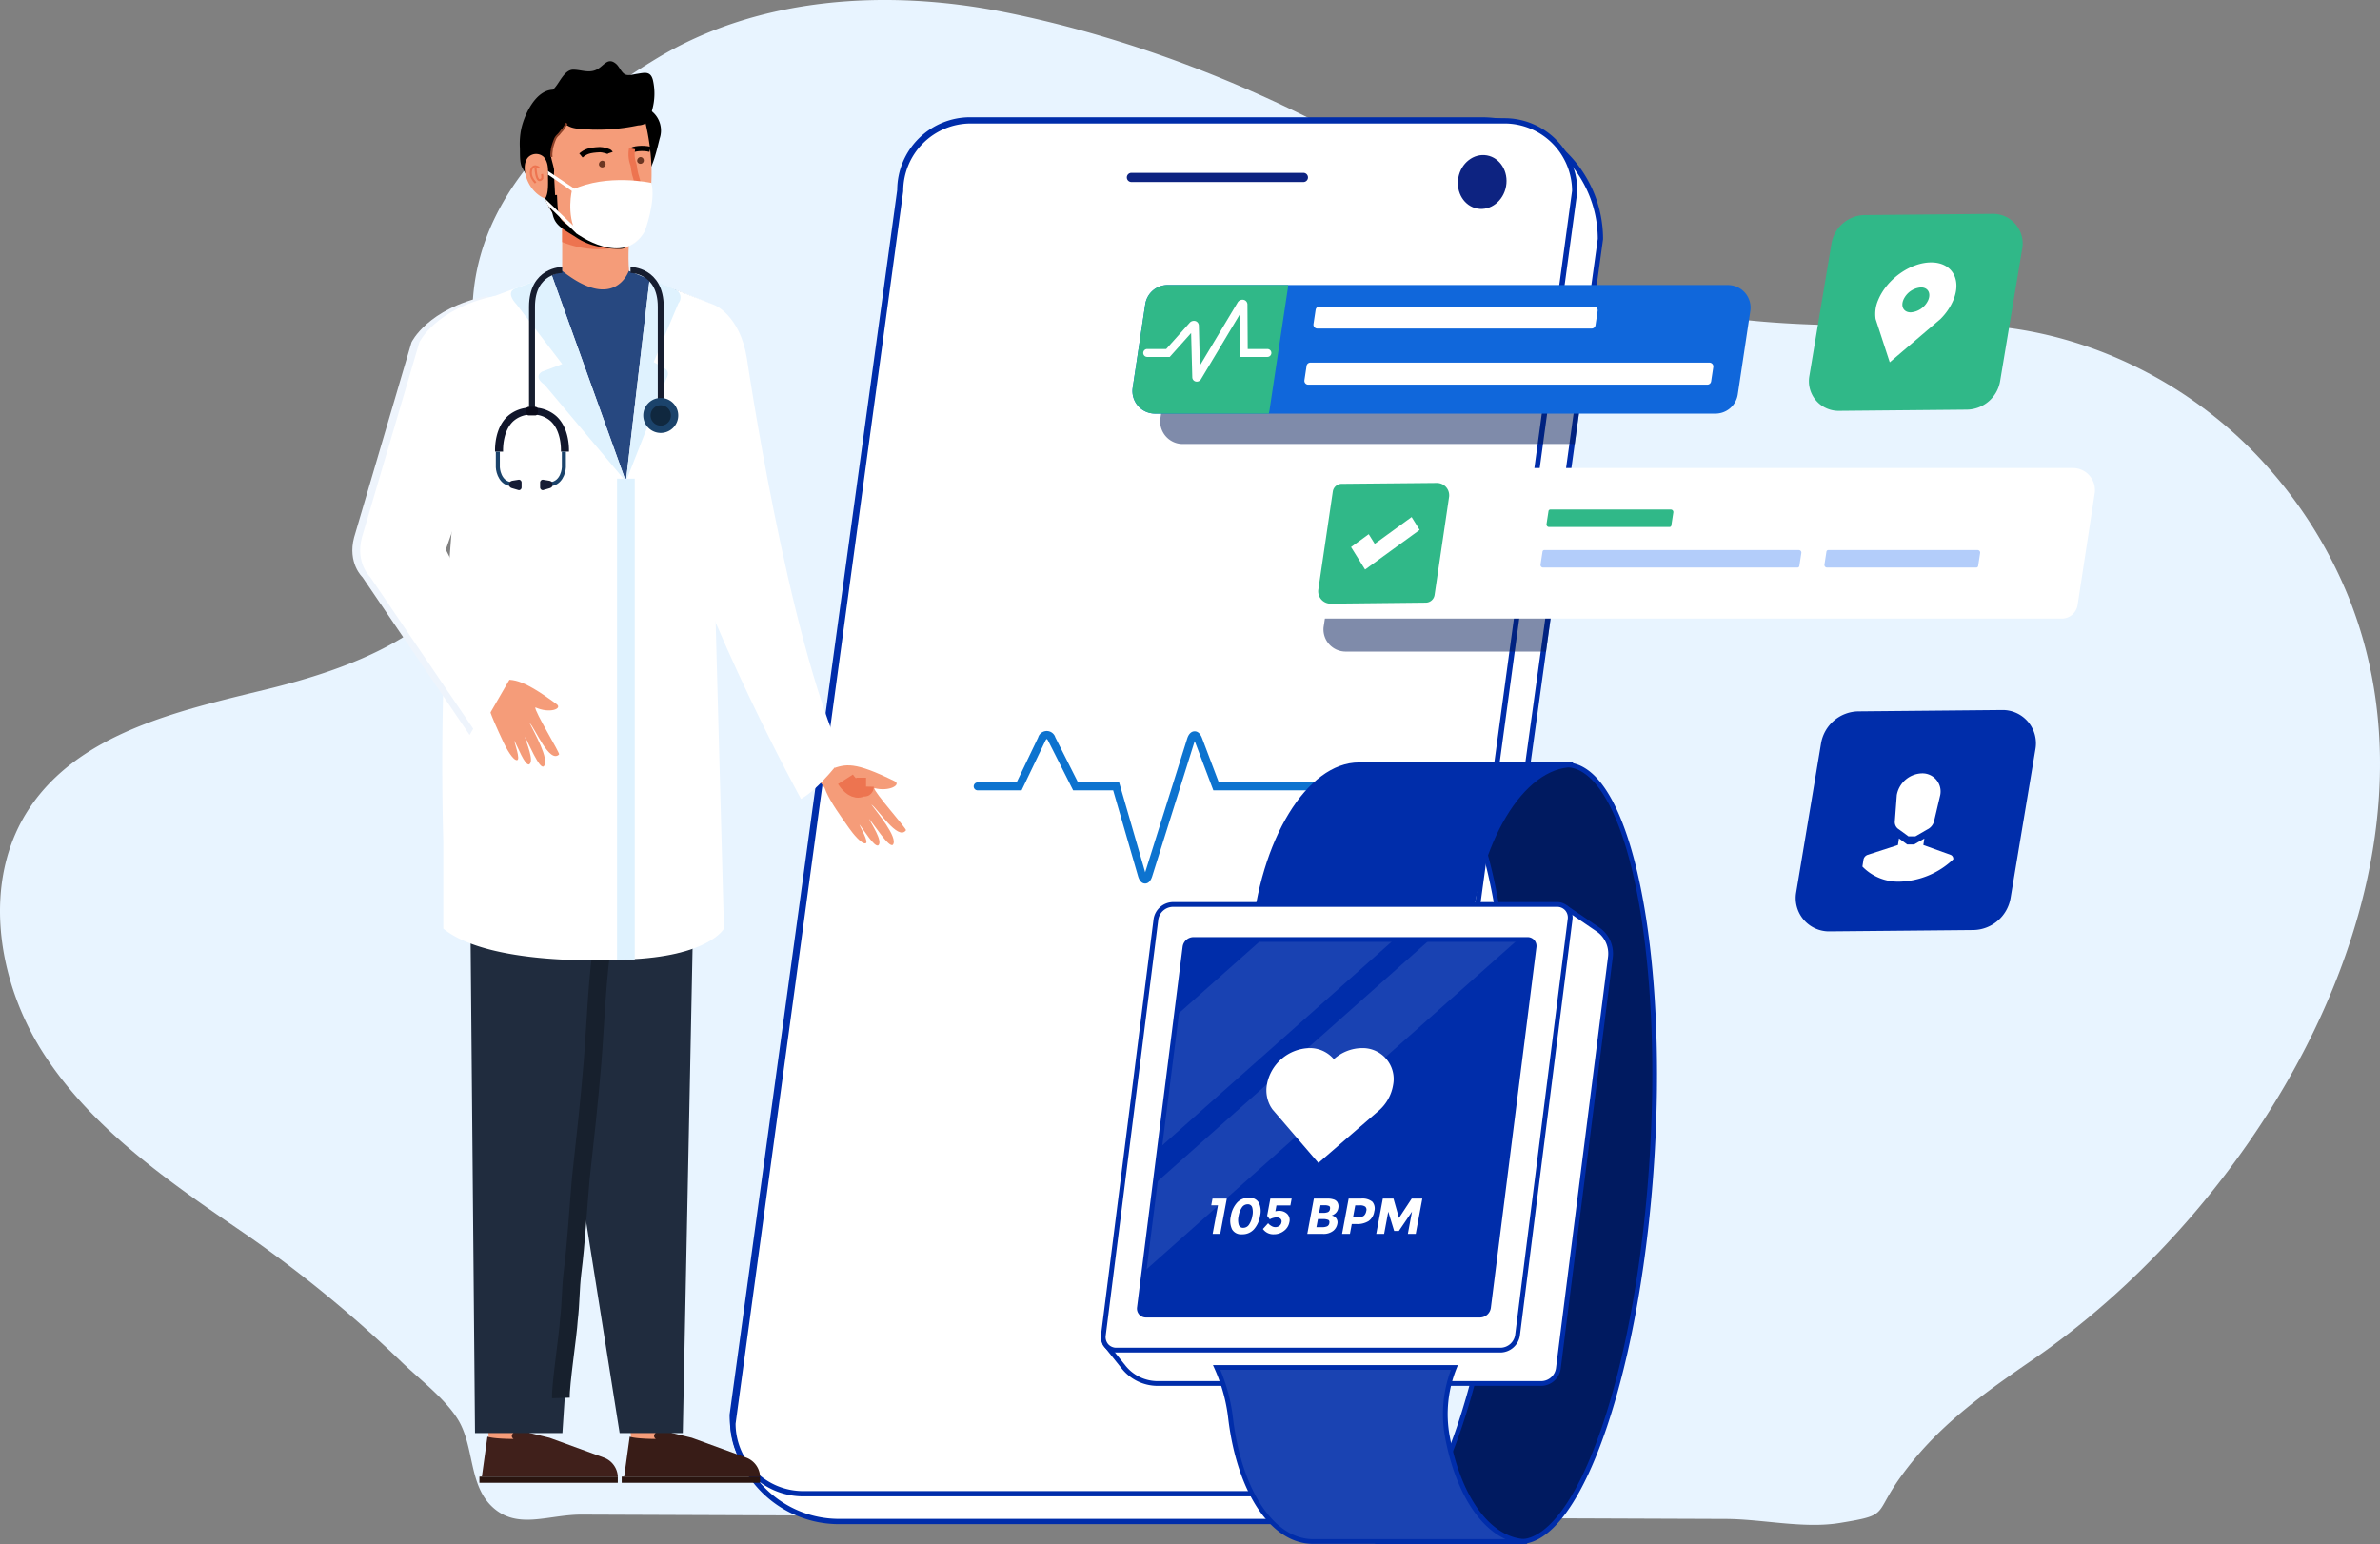 <svg xmlns="http://www.w3.org/2000/svg" width="606.815" height="393.713" viewBox="0 0 606.815 393.713">
  <rect x="0" y="0" width="606.815" height="393.713" fill="#808080" stroke="none"/>
  <g id="wearabledevice" transform="translate(-180.534 -313.325)">
    <g id="Group_5966" data-name="Group 5966" transform="translate(180.534 313.325)">
      <path id="Path_6083" data-name="Path 6083" d="M779.516,466.031a114.14,114.14,0,0,0-19.732-32.387c-20.109-23.439-50.584-38.071-81.462-37.534-44.189.767-83.893,1.251-121.428-26.657-33.955-25.244-78.826-44.841-120.494-53.08-29.845-5.9-62.364-3.887-88.406,11.842-27.085,16.359-51.207,40.268-46.39,73.7,2.478,17.206,7.922,35.238,1.646,51.449-8.268,21.358-33.081,30.476-55.338,35.876s-47.125,11.079-59.846,30.123c-12.337,18.466-8.387,44.157,3.695,62.791s30.812,31.762,49.129,44.319a318.99,318.99,0,0,1,42,34.109c4.577,4.419,11.054,9.29,14.383,14.675,4.255,6.883,2.666,16.642,8.821,22.344,6.4,5.909,14.213,1.9,22.76,1.93l86.3.328,205.371.78h.024c9.313.035,19.821,2.526,29.015,1.031,12.871-2.093,8.568-2,15.525-11.7,9.243-12.888,20.866-21.1,33.842-30.02C757.894,619.428,806.994,535.4,779.516,466.031Z" transform="translate(-180.534 -313.325)" fill="#e8f4ff"/>
    </g>
    <g id="Group_5984" data-name="Group 5984" transform="translate(366.553 343.222)">
      <g id="Group_5978" data-name="Group 5978" transform="translate(0.673 0.674)">
        <path id="Path_6094" data-name="Path 6094" d="M618.443,716.115H484.92a27.192,27.192,0,0,1-27.192-27.191l42.741-312.307a17.9,17.9,0,0,1,17.9-17.9H648.719a30.366,30.366,0,0,1,30.366,30.366L636.344,698.214C635.026,708.278,628.329,716.115,618.443,716.115Z" transform="translate(-457.728 -358.716)" fill="#fff"/>
      </g>
      <g id="Group_5979" data-name="Group 5979">
        <path id="Path_6095" data-name="Path 6095" d="M618.117,716.462H484.594A27.9,27.9,0,0,1,456.729,688.6l.006-.092L499.47,376.244a18.6,18.6,0,0,1,18.574-18.528H648.393a31.074,31.074,0,0,1,31.039,31.039l-.006.092L636.684,697.98C635.238,709.032,627.775,716.462,618.117,716.462ZM458.076,688.642a26.548,26.548,0,0,0,26.518,26.472H618.117c8.951,0,15.877-6.958,17.232-17.315l42.736-309.091a29.725,29.725,0,0,0-29.692-29.646H518.044a17.246,17.246,0,0,0-17.227,17.227l-.007.092Z" transform="translate(-456.729 -357.716)" fill="#002daa"/>
      </g>
      <g id="Group_5980" data-name="Group 5980" transform="translate(0.855 0.913)">
        <path id="Path_6096" data-name="Path 6096" d="M611.982,709.143H475.9a17.9,17.9,0,0,1-17.9-17.9L500.74,376.971a17.9,17.9,0,0,1,17.9-17.9H654.723a17.9,17.9,0,0,1,17.9,17.9L629.883,691.242C627.916,700.675,621.868,709.143,611.982,709.143Z" transform="translate(-457.999 -359.071)" fill="#fff"/>
      </g>
      <g id="Group_5981" data-name="Group 5981" transform="translate(0.182 0.239)">
        <path id="Path_6097" data-name="Path 6097" d="M611.656,709.49H475.573A18.6,18.6,0,0,1,457,690.916l.006-.091L499.74,376.6a18.6,18.6,0,0,1,18.574-18.528H654.4a18.6,18.6,0,0,1,18.575,18.574l-.007.091L630.223,691.007C628.358,699.966,622.506,709.49,611.656,709.49Zm-153.31-18.529a17.247,17.247,0,0,0,17.227,17.182H611.656c10.043,0,15.491-8.97,17.241-17.364L671.624,376.6A17.247,17.247,0,0,0,654.4,359.418H518.314a17.246,17.246,0,0,0-17.227,17.227l-.007.091Z" transform="translate(-456.999 -358.071)" fill="#002daa"/>
      </g>
      <g id="Group_5982" data-name="Group 5982" transform="translate(101.28 14.178)">
        <path id="Path_6098" data-name="Path 6098" d="M652.129,381.1H608.275a1.166,1.166,0,0,1-1.012-1.744h0a1.166,1.166,0,0,1,1.012-.588h43.854a1.166,1.166,0,0,1,1.012,1.745h0A1.166,1.166,0,0,1,652.129,381.1Z" transform="translate(-607.107 -378.767)" fill="#0d2381"/>
      </g>
      <g id="Group_5983" data-name="Group 5983" transform="translate(185.682 9.641)">
        <path id="Path_6099" data-name="Path 6099" d="M744.716,379.99c-.671,3.745-3.939,6.293-7.3,5.691s-5.542-4.126-4.871-7.871,3.939-6.293,7.3-5.691S745.387,376.245,744.716,379.99Z" transform="translate(-732.424 -372.031)" fill="#0d2381"/>
      </g>
    </g>
    <g id="Group_6000" data-name="Group 6000" transform="translate(517.942 441.083)" opacity="0.5">
      <path id="Path_6115" data-name="Path 6115" d="M743.589,503.017H690.137a4.1,4.1,0,0,0-4.184,3.5L681.56,535.2a5.655,5.655,0,0,0,5.511,6.206H738.28Z" transform="translate(-681.506 -503.017)" fill="#001755"/>
    </g>
    <g id="Group_6009" data-name="Group 6009" transform="translate(510.197 432.665)">
      <g id="Group_6001" data-name="Group 6001">
        <path id="Path_6116" data-name="Path 6116" d="M868.947,490.517H678.637a4.1,4.1,0,0,0-4.184,3.5L670.06,522.7a5.655,5.655,0,0,0,5.511,6.206H865.88a4.1,4.1,0,0,0,4.184-3.5l4.393-28.684A5.654,5.654,0,0,0,868.947,490.517Z" transform="translate(-670.006 -490.517)" fill="#fff"/>
      </g>
      <g id="Group_6002" data-name="Group 6002" transform="translate(64.635 10.588)">
        <path id="Path_6117" data-name="Path 6117" d="M797.684,506.237H766.975a.476.476,0,0,0-.486.406l-.509,3.326a.656.656,0,0,0,.639.719h30.709a.475.475,0,0,0,.485-.406l.51-3.326A.656.656,0,0,0,797.684,506.237Z" transform="translate(-765.974 -506.237)" fill="#30b888"/>
      </g>
      <g id="Group_6005" data-name="Group 6005" transform="translate(63.108 20.924)">
        <g id="Group_6003" data-name="Group 6003">
          <path id="Path_6118" data-name="Path 6118" d="M829.58,521.585H764.707a.475.475,0,0,0-.485.406l-.509,3.326a.656.656,0,0,0,.638.719h64.873a.475.475,0,0,0,.485-.406l.51-3.326A.656.656,0,0,0,829.58,521.585Z" transform="translate(-763.707 -521.585)" fill="#b3cdfa"/>
        </g>
        <g id="Group_6004" data-name="Group 6004" transform="translate(72.389)">
          <path id="Path_6119" data-name="Path 6119" d="M910.253,521.585H872.189a.476.476,0,0,0-.486.406l-.509,3.326a.656.656,0,0,0,.639.719H909.9a.475.475,0,0,0,.485-.406l.51-3.326A.656.656,0,0,0,910.253,521.585Z" transform="translate(-871.188 -521.585)" fill="#b3cdfa"/>
        </g>
      </g>
      <g id="Group_6006" data-name="Group 6006" transform="translate(6.419 3.804)">
        <path id="Path_6120" data-name="Path 6120" d="M685.593,496.393l24.243-.228a3.158,3.158,0,0,1,3.1,3.452l-3.71,25.1a2.286,2.286,0,0,1-2.309,1.969l-24.277.259h0a3.158,3.158,0,0,1-3.079-3.452l3.715-25.136A2.286,2.286,0,0,1,685.593,496.393Z" transform="translate(-679.537 -496.165)" fill="#30b888"/>
      </g>
      <g id="Group_6008" data-name="Group 6008" transform="translate(14.806 12.503)">
        <g id="Group_6007" data-name="Group 6007">
          <path id="Path_6121" data-name="Path 6121" d="M695.567,522.468l-3.578-5.738,4.512-3.278,1.534,2.46,9.4-6.831,2.044,3.278Z" transform="translate(-691.989 -509.081)" fill="#fff"/>
        </g>
      </g>
    </g>
    <g id="Group_6027" data-name="Group 6027" transform="translate(428.796 499.73)">
      <path id="Path_6137" data-name="Path 6137" d="M592.844,628.976h-.016c-.568-.007-1.34-.341-1.79-1.9L584.7,605.215H574.5l-6.348-12.587c-.191-.377-.364-.5-.411-.518a1.978,1.978,0,0,0-.356.529l-6.029,12.576h-11.2a1.01,1.01,0,0,1,0-2.021h9.931l5.479-11.429a2.287,2.287,0,0,1,4.392-.048l5.788,11.477h10.476l6.639,22.912,10.7-34.055c.5-1.6,1.379-1.863,1.857-1.876.6-.025,1.4.277,1.961,1.768l4.257,11.251h24.782a1.01,1.01,0,0,1,0,2.021H610.241l-4.751-12.557h0l-10.828,34.459C594.18,628.649,593.411,628.976,592.844,628.976Z" transform="translate(-549.145 -590.093)" fill="#0d73cf"/>
    </g>
    <g id="Group_6028" data-name="Group 6028" transform="translate(476.344 393.747)" opacity="0.5">
      <path id="Path_6138" data-name="Path 6138" d="M729.968,432.733H628.7a5.754,5.754,0,0,0-5.687,4.86l-.419,2.782-2.782,18.494a5.72,5.72,0,0,0,.624,3.642,5.8,5.8,0,0,0,2.065,2.174,5.72,5.72,0,0,0,3,.84h99.933Z" transform="translate(-619.743 -432.733)" fill="#001755"/>
    </g>
    <g id="Group_6034" data-name="Group 6034" transform="translate(469.272 386.001)">
      <g id="Group_6029" data-name="Group 6029" transform="translate(0)">
        <path id="Path_6139" data-name="Path 6139" d="M609.315,447.37l3.2-21.277a5.758,5.758,0,0,1,5.687-4.86H761.081a5.758,5.758,0,0,1,5.687,6.656l-3.2,21.277a5.757,5.757,0,0,1-5.687,4.859H615A5.757,5.757,0,0,1,609.315,447.37Z" transform="translate(-609.243 -421.233)" fill="#1067db"/>
      </g>
      <g id="Group_6030" data-name="Group 6030" transform="translate(46.144 5.478)">
        <path id="Path_6140" data-name="Path 6140" d="M677.768,433.842l.548-3.643a.986.986,0,0,1,.974-.832H749.24a.986.986,0,0,1,.974,1.14l-.548,3.643a.985.985,0,0,1-.974.832H678.741A.985.985,0,0,1,677.768,433.842Z" transform="translate(-677.756 -429.367)" fill="#fff"/>
      </g>
      <g id="Group_6031" data-name="Group 6031" transform="translate(43.831 19.789)">
        <path id="Path_6141" data-name="Path 6141" d="M674.334,455.09l.548-3.643a.986.986,0,0,1,.974-.832H777.607a.986.986,0,0,1,.974,1.14l-.548,3.643a.986.986,0,0,1-.974.832H675.307A.985.985,0,0,1,674.334,455.09Z" transform="translate(-674.322 -450.615)" fill="#fff"/>
      </g>
      <g id="Group_6032" data-name="Group 6032">
        <path id="Path_6142" data-name="Path 6142" d="M612.515,426.093l-3.2,21.277A5.758,5.758,0,0,0,615,454.025h29.012c.061-.244.112-.493.153-.746l4.669-31.038a8.487,8.487,0,0,0,.1-1.008H618.2A5.758,5.758,0,0,0,612.515,426.093Z" transform="translate(-609.243 -421.233)" fill="#30b888"/>
      </g>
      <g id="Group_6033" data-name="Group 6033" transform="translate(2.758 3.738)">
        <path id="Path_6143" data-name="Path 6143" d="M626.973,447.679a1.142,1.142,0,0,1-.3-.038,1.121,1.121,0,0,1-.841-1.063l-.3-11.287-5.445,6.093h-5.748a1.01,1.01,0,0,1,0-2.021h4.844l5.977-6.687a1.427,1.427,0,0,1,1.534-.42,1.234,1.234,0,0,1,.81,1.136l.267,10.177,9.611-16.057a1.442,1.442,0,0,1,1.6-.68,1.23,1.23,0,0,1,.911,1.194l.071,11.338h5.02a1.01,1.01,0,0,1,0,2.021h-7.028L637.9,430.6l-9.858,16.47A1.254,1.254,0,0,1,626.973,447.679Z" transform="translate(-613.337 -426.783)" fill="#fff"/>
      </g>
    </g>
    <g id="Group_6124" data-name="Group 6124" transform="translate(19 22.136)">
      <g id="Group_6025" data-name="Group 6025" transform="translate(442.223 485.602)">
        <g id="Group_6010" data-name="Group 6010" transform="translate(69.893 0.606)">
          <path id="Path_6122" data-name="Path 6122" d="M749.766,760.677c15.4,0,30.494-44.343,33.721-99.044s-6.64-99.044-22.036-99.044h36.977c15.4,0,25.263,44.343,22.036,99.044s-18.325,99.044-33.721,99.044Z" transform="translate(-749.766 -562.589)" fill="#001a60"/>
        </g>
        <g id="Group_6011" data-name="Group 6011" transform="translate(69.893)">
          <path id="Path_6123" data-name="Path 6123" d="M786.743,760.889H749.766v-1.212c7.063,0,14.662-10.424,20.85-28.6,6.352-18.657,10.708-43.472,12.266-69.875,2.6-44.049-3.378-83.077-14.532-94.909-2.185-2.317-4.506-3.492-6.9-3.492v-1.212h36.977c2.741,0,5.359,1.3,7.781,3.873,11.366,12.056,17.477,51.455,14.86,95.813-1.564,26.508-5.942,51.437-12.328,70.194C802.282,750.441,794.469,760.889,786.743,760.889Zm-32.392-1.212h32.392c7.063,0,14.662-10.424,20.85-28.6,6.352-18.657,10.708-43.472,12.266-69.875,2.6-44.049-3.378-83.077-14.532-94.909-2.185-2.317-4.506-3.492-6.9-3.492H765.915a14.025,14.025,0,0,1,3.318,2.661c11.366,12.056,17.477,51.455,14.86,95.813-1.564,26.508-5.942,51.437-12.328,70.194C766.583,746.687,760.531,756.421,754.351,759.677Z" transform="translate(-749.766 -561.589)" fill="#002daa"/>
        </g>
        <g id="Group_6012" data-name="Group 6012" transform="translate(38.987 0.606)">
          <path id="Path_6124" data-name="Path 6124" d="M725.6,562.589c-12.982,0-24.739,19.669-26.818,44.381h54.556c2.079-24.713,13.836-44.381,26.818-44.381Z" transform="translate(-698.781 -562.589)" fill="#002daa"/>
        </g>
        <g id="Group_6013" data-name="Group 6013" transform="translate(38.327)">
          <path id="Path_6125" data-name="Path 6125" d="M753.466,607.183H697.693l.055-.657c2.12-25.2,14.165-44.937,27.422-44.937h54.556V562.8c-12.632,0-24.147,19.25-26.214,43.826Zm-54.452-1.212h53.339c1.919-21.272,10.912-38.555,21.684-43.169H725.171C712.651,562.8,701.229,581.709,699.014,605.97Z" transform="translate(-697.693 -561.589)" fill="#002daa"/>
        </g>
        <g id="Group_6022" data-name="Group 6022" transform="translate(0 35.612)">
          <g id="Group_6014" data-name="Group 6014" transform="translate(1.143 1.382)">
            <path id="Path_6126" data-name="Path 6126" d="M747.547,743.984H649.714A11.164,11.164,0,0,1,641,739.8l-4.648-5.8,23.289-99.834a4.454,4.454,0,0,1,4.292-3.811l89.772-7.733,8.2,5.582a7.454,7.454,0,0,1,3.2,7.1L751.839,740.173A4.454,4.454,0,0,1,747.547,743.984Z" transform="translate(-636.352 -622.617)" fill="#fff"/>
          </g>
          <g id="Group_6015" data-name="Group 6015" transform="translate(0.486 0.76)">
            <path id="Path_6127" data-name="Path 6127" d="M747.12,744.186H649.287a11.711,11.711,0,0,1-9.187-4.412l-4.832-6.033,23.349-100.092a5.084,5.084,0,0,1,4.89-4.309l89.934-7.749,8.382,5.7a8.028,8.028,0,0,1,3.463,7.677L752.014,739.845A5.083,5.083,0,0,1,747.12,744.186ZM636.582,733.441l4.465,5.574a10.507,10.507,0,0,0,8.24,3.958H747.12a3.837,3.837,0,0,0,3.691-3.281l13.272-104.874a6.822,6.822,0,0,0-2.942-6.523l-8.025-5.46-89.557,7.714a3.852,3.852,0,0,0-3.743,3.283l-.011.062Z" transform="translate(-635.268 -621.59)" fill="#002daa"/>
          </g>
          <g id="Group_6016" data-name="Group 6016" transform="translate(0.607 0.606)">
            <path id="Path_6128" data-name="Path 6128" d="M736.8,734.971H638.826a3.287,3.287,0,0,1-3.329-3.811l13.4-106.012a4.453,4.453,0,0,1,4.292-3.811h97.972a3.287,3.287,0,0,1,3.329,3.811L741.09,731.16A4.453,4.453,0,0,1,736.8,734.971Z" transform="translate(-635.466 -621.337)" fill="#fff"/>
          </g>
          <g id="Group_6017" data-name="Group 6017" transform="translate(9.825 9.533)">
            <path id="Path_6129" data-name="Path 6129" d="M737.347,731.843H652.511a1.8,1.8,0,0,1-1.821-2.083l11.576-91.614a2.435,2.435,0,0,1,2.347-2.083h84.836a1.8,1.8,0,0,1,1.821,2.083L739.694,729.76A2.435,2.435,0,0,1,737.347,731.843Z" transform="translate(-650.674 -636.063)" fill="#002daa"/>
          </g>
          <g id="Group_6018" data-name="Group 6018">
            <path id="Path_6130" data-name="Path 6130" d="M736.4,735.183H638.432a3.927,3.927,0,0,1-3-1.311,3.98,3.98,0,0,1-.932-3.182l13.4-106.012a5.081,5.081,0,0,1,4.894-4.341h97.971a3.929,3.929,0,0,1,3,1.311,3.981,3.981,0,0,1,.932,3.182L741.3,730.842A5.083,5.083,0,0,1,736.4,735.183ZM652.791,621.549a3.836,3.836,0,0,0-3.691,3.281L635.7,730.842a2.785,2.785,0,0,0,.638,2.229,2.732,2.732,0,0,0,2.089.9H736.4a3.837,3.837,0,0,0,3.691-3.281l13.4-106.012a2.784,2.784,0,0,0-.638-2.228,2.732,2.732,0,0,0-2.09-.9Z" transform="translate(-634.466 -620.337)" fill="#002daa"/>
          </g>
          <g id="Group_6019" data-name="Group 6019" transform="translate(14.972 9.533)" opacity="0.1">
            <path id="Path_6131" data-name="Path 6131" d="M659.165,689.155l59.8-53.092H685.238l-21.811,19.364Z" transform="translate(-659.165 -636.063)" fill="#fff"/>
          </g>
          <g id="Group_6020" data-name="Group 6020" transform="translate(10.982 9.533)" opacity="0.1">
            <path id="Path_6132" data-name="Path 6132" d="M652.583,720.735l94.852-84.211a6.707,6.707,0,0,0-2.411-.46H725.508l-70.089,62.226Z" transform="translate(-652.583 -636.063)" fill="#fff"/>
          </g>
          <g id="Group_6021" data-name="Group 6021" transform="translate(9.199 8.927)">
            <path id="Path_6133" data-name="Path 6133" d="M737.107,732.056h-85.17a2.272,2.272,0,0,1-1.734-.761,2.3,2.3,0,0,1-.542-1.838l11.618-91.947a2.83,2.83,0,0,1,2.761-2.447h85.17a2.272,2.272,0,0,1,1.734.761,2.3,2.3,0,0,1,.542,1.838l-11.618,91.948A2.83,2.83,0,0,1,737.107,732.056Zm-73.068-95.78a1.641,1.641,0,0,0-1.558,1.387l-11.618,91.947a1.1,1.1,0,0,0,.248.884,1.077,1.077,0,0,0,.825.35h85.17a1.642,1.642,0,0,0,1.558-1.386l11.618-91.948a1.105,1.105,0,0,0-.249-.884,1.078,1.078,0,0,0-.825-.35Z" transform="translate(-649.641 -635.063)" fill="#002daa"/>
          </g>
        </g>
        <g id="Group_6023" data-name="Group 6023" transform="translate(29.509 154.272)">
          <path id="Path_6134" data-name="Path 6134" d="M707.759,860.47c-10.618,0-18.865-13.159-21.058-31.473a43.614,43.614,0,0,0-3.555-12.908h60.617a31.872,31.872,0,0,0-1.783,17.655c2.951,15.8,10.658,26.726,20.334,26.726Z" transform="translate(-683.146 -816.089)" fill="#1a43b2"/>
        </g>
        <g id="Group_6024" data-name="Group 6024" transform="translate(28.566 153.666)">
          <path id="Path_6135" data-name="Path 6135" d="M761.7,860.683H707.146c-10.663,0-19.368-12.863-21.66-32.007a42.97,42.97,0,0,0-3.505-12.729l-.39-.857h62.455l-.332.831a31.2,31.2,0,0,0-1.75,17.319c2.976,15.935,10.724,26.231,19.738,26.231ZM683.464,816.3a44.441,44.441,0,0,1,3.227,12.23c2.216,18.506,10.437,30.939,20.456,30.939h49.048c-7.161-3.235-12.943-12.738-15.422-26.009a32.359,32.359,0,0,1,1.5-17.16Z" transform="translate(-681.591 -815.089)" fill="#002daa"/>
        </g>
      </g>
      <g id="Group_6037" data-name="Group 6037" transform="translate(484.425 558.449)">
        <g id="Group_6036" data-name="Group 6036">
          <g id="Group_6035" data-name="Group 6035">
            <path id="Path_6144" data-name="Path 6144" d="M704.191,691.159a11.319,11.319,0,0,1,10.812-9.4,7.987,7.987,0,0,1,6.277,2.825,10.861,10.861,0,0,1,7.129-2.825,7.887,7.887,0,0,1,7.982,9.4,11.065,11.065,0,0,1-3.609,6.509L717.339,711.03l-11.716-13.652c-.124-.173-.438-.667-.438-.667A8.419,8.419,0,0,1,704.191,691.159Z" transform="translate(-704.086 -681.763)" fill="#fff"/>
          </g>
        </g>
      </g>
      <g id="Group_6044" data-name="Group 6044" transform="translate(470.363 596.611)">
        <g id="Group_6038" data-name="Group 6038" transform="translate(0 0.205)">
          <path id="Path_6145" data-name="Path 6145" d="M681.207,745.057h3.642l-1.677,9h-1.931l1.358-7.285h-1.712Z" transform="translate(-680.888 -745.057)" fill="#fff"/>
        </g>
        <g id="Group_6039" data-name="Group 6039" transform="translate(4.855 0)">
          <path id="Path_6146" data-name="Path 6146" d="M691.893,754.023a2.646,2.646,0,0,1-2.556-1.268,5.086,5.086,0,0,1-.3-3.385,6.706,6.706,0,0,1,1.558-3.385,3.921,3.921,0,0,1,3.03-1.268,2.647,2.647,0,0,1,2.556,1.268,5.086,5.086,0,0,1,.3,3.385,6.7,6.7,0,0,1-1.558,3.385A3.921,3.921,0,0,1,691.893,754.023Zm-.053-6.821a5.515,5.515,0,0,0-.831,2.175,4.489,4.489,0,0,0,.019,2.175,1.12,1.12,0,0,0,1.172.824,1.743,1.743,0,0,0,1.479-.824,5.517,5.517,0,0,0,.831-2.175,4.487,4.487,0,0,0-.019-2.175,1.12,1.12,0,0,0-1.172-.824A1.742,1.742,0,0,0,691.84,747.2Z" transform="translate(-688.897 -744.718)" fill="#fff"/>
        </g>
        <g id="Group_6040" data-name="Group 6040" transform="translate(13.173 0.205)">
          <path id="Path_6147" data-name="Path 6147" d="M709.947,745.057l-.324,1.738H706.07l-.281,1.506a3.528,3.528,0,0,1,.935-.116,2.847,2.847,0,0,1,2.093.785,2.223,2.223,0,0,1,.544,2.117,3.513,3.513,0,0,1-1.381,2.2,4.1,4.1,0,0,1-2.562.869,3.235,3.235,0,0,1-2.8-1.352l1.329-1.467q.094.116.256.283a3.311,3.311,0,0,0,.625.444,1.873,1.873,0,0,0,.978.277,1.7,1.7,0,0,0,.971-.309,1.346,1.346,0,0,0,.569-.914.934.934,0,0,0-.257-.933,1.536,1.536,0,0,0-1.052-.328,3.96,3.96,0,0,0-1.674.489l-.669-.9.818-4.389Z" transform="translate(-702.62 -745.057)" fill="#fff"/>
        </g>
        <g id="Group_6041" data-name="Group 6041" transform="translate(24.485 0.205)">
          <path id="Path_6148" data-name="Path 6148" d="M725.219,754.054h-3.938l1.678-9h3.5a4.658,4.658,0,0,1,1.535.219,1.767,1.767,0,0,1,.887.592,2.023,2.023,0,0,1,.312,1.571,2.287,2.287,0,0,1-.975,1.57,3.162,3.162,0,0,1-.364.225c-.065.03-.182.079-.349.148a1.734,1.734,0,0,1,1.422,2.175,2.979,2.979,0,0,1-.954,1.66A3.937,3.937,0,0,1,725.219,754.054Zm-.932-5.354h.952a3.509,3.509,0,0,0,1.276-.18.953.953,0,0,0,.55-.778q.112-.6-.225-.792a2.7,2.7,0,0,0-1.226-.193h-.965Zm-.681,3.655h1.377a3.332,3.332,0,0,0,1.333-.212,1.055,1.055,0,0,0,.587-.837q.116-.625-.3-.824a3.6,3.6,0,0,0-1.423-.2h-1.185Z" transform="translate(-721.281 -745.057)" fill="#fff"/>
        </g>
        <g id="Group_6042" data-name="Group 6042" transform="translate(33.353 0.205)">
          <path id="Path_6149" data-name="Path 6149" d="M743.635,745.862a2.653,2.653,0,0,1,.486,2.471,3.612,3.612,0,0,1-1.427,2.439,5.4,5.4,0,0,1-3.11.773h-1.2l-.468,2.51H735.91l1.677-9h3.179A4,4,0,0,1,743.635,745.862ZM741.5,749.4a2.084,2.084,0,0,0,.581-1.184,1.071,1.071,0,0,0-.263-1.107,2.279,2.279,0,0,0-1.4-.328h-1.146l-.564,3.024h1.352A2.082,2.082,0,0,0,741.5,749.4Z" transform="translate(-735.91 -745.057)" fill="#fff"/>
        </g>
        <g id="Group_6043" data-name="Group 6043" transform="translate(42.066 0.205)">
          <path id="Path_6150" data-name="Path 6150" d="M759.4,748.391l-3.349,4.916h-1.2l-1.5-4.916-1.056,5.663h-2.008l1.677-9h2.716l1.4,4.943,3.251-4.943h2.7l-1.678,9h-2.008Z" transform="translate(-750.284 -745.057)" fill="#fff"/>
        </g>
      </g>
    </g>
    <g id="Group_6115" data-name="Group 6115" transform="translate(641.742 367.862)">
      <g id="Group_6113" data-name="Group 6113">
        <path id="Path_6206" data-name="Path 6206" d="M912.2,394.3l-32.609.306a8.723,8.723,0,0,0-8.521,7.287l-5.647,33.831a7.554,7.554,0,0,0,7.521,8.8l32.609-.306a8.722,8.722,0,0,0,8.521-7.286l5.647-33.831A7.554,7.554,0,0,0,912.2,394.3Z" transform="translate(-865.321 -394.301)" fill="#30b888"/>
      </g>
      <g id="Group_6114" data-name="Group 6114" transform="translate(16.901 12.376)">
        <path id="Path_6207" data-name="Path 6207" d="M890.508,427.018h-.016l3.631,11.126,13.029-11.126h-.016a14.989,14.989,0,0,0,3.214-4.758c2.161-5.293-.379-9.585-5.672-9.585s-11.337,4.292-13.5,9.585A8.832,8.832,0,0,0,890.508,427.018Zm7.087-4.79a5.329,5.329,0,0,1,4.482-3.182c1.757,0,2.6,1.425,1.882,3.182a5.327,5.327,0,0,1-4.481,3.182C897.721,425.41,896.878,423.986,897.6,422.228Z" transform="translate(-890.415 -412.676)" fill="#fff"/>
      </g>
    </g>
    <g id="Group_6122" data-name="Group 6122" transform="translate(638.367 494.375)">
      <g id="Group_6116" data-name="Group 6116">
        <path id="Path_6208" data-name="Path 6208" d="M939.667,579.437l-36.648.344a9.8,9.8,0,0,0-9.577,8.188L887.1,625.991a8.488,8.488,0,0,0,8.452,9.886l36.648-.344a9.8,9.8,0,0,0,9.577-8.189l6.346-38.021A8.489,8.489,0,0,0,939.667,579.437Z" transform="translate(-886.979 -579.436)" fill="#002daa"/>
      </g>
      <g id="Group_6117" data-name="Group 6117" transform="translate(13.95 11.595)">
        <path id="Path_6209" data-name="Path 6209" d="M927.948,596.652c-8.82,0-17.685,7.15-19.8,15.971s3.32,15.971,12.141,15.971,17.686-7.151,19.8-15.971S936.768,596.652,927.948,596.652Z" transform="translate(-907.691 -596.652)" fill="#002daa"/>
      </g>
      <g id="Group_6120" data-name="Group 6120" transform="translate(17.01 16.149)">
        <g id="Group_6118" data-name="Group 6118" transform="translate(0 16.595)">
          <path id="Path_6210" data-name="Path 6210" d="M934.706,632.227l-6.931-2.493.257-1.655-2.606,1.506h-1.774l-2.089-1.531-.261,1.68-7.706,2.493a1.616,1.616,0,0,0-1.089,1.25l-.271,1.745a12.716,12.716,0,0,0,9.521,3.851,20.648,20.648,0,0,0,13.65-5.7A1.084,1.084,0,0,0,934.706,632.227Z" transform="translate(-912.235 -628.054)" fill="#fff"/>
        </g>
        <g id="Group_6119" data-name="Group 6119" transform="translate(8.265)">
          <path id="Path_6211" data-name="Path 6211" d="M925.574,617.711l.316.232,2.089,1.532h1.774l2.606-1.506.447-.257a3.188,3.188,0,0,0,1.715-2.11l1.567-6.651a4.622,4.622,0,0,0-4.675-5.536,6.712,6.712,0,0,0-6.4,5.536l-.5,6.651A2.161,2.161,0,0,0,925.574,617.711Z" transform="translate(-924.506 -603.414)" fill="#fff"/>
        </g>
      </g>
    </g>
    <g id="Group_6149" data-name="Group 6149" transform="translate(272.366 328.937)">
      <path id="Path_6212" data-name="Path 6212" d="M1475.1,341.9h-17.749V322.523H1475.1S1473.207,337.786,1475.1,341.9Z" transform="translate(-1405.844 -285.203)" fill="#f59c79"/>
      <path id="Path_6213" data-name="Path 6213" d="M1455.046,411.1l-7.9-5.784h-16.979l-9.39,5.784Z" transform="translate(-1378.659 -351.852)" fill="#f59c79"/>
      <path id="Path_6214" data-name="Path 6214" d="M1305.317,511.274c.613-9.152-2.105-33.732-1.4-42.88l-.113,1.487s-10.687-.77-18.917-11.986l8.121-32.909c2.054-6.458,14.008-10.278,14.008-10.278l22.4-9.393c13.423,10.628,16.979,0,16.979,0l20.84,8.514a14.529,14.529,0,0,1,6.6,8.844l6.953,40.452-17.026,1.475c.234,2.641-1.5,38.956-1.287,41.6C1362.477,506.2,1375.087,516.151,1305.317,511.274Z" transform="translate(-1277.907 -351.852)" fill="#274880"/>
      <g id="Group_6126" data-name="Group 6126" transform="translate(81.75 109.621)">
        <path id="Path_6215" data-name="Path 6215" d="M1181.468,699.144l14.395-5.815s9.758,44.62,26.9,74.215l-4.645,1.4S1188.988,732.7,1181.468,699.144Z" transform="translate(-1181.468 -693.329)" fill="#f59c79"/>
        <g id="Group_6125" data-name="Group 6125" transform="translate(36.271 69.922)">
          <path id="Path_6216" data-name="Path 6216" d="M1119.933,1068.49c-2.015,2.842-7.259-5.583-8.836-6.575,1.328,1.841,6.905,8.437,5.5,10.267-.934,1-5.074-5.552-6.093-6.615.57,1.241,3.623,5.759,2.361,6.781-1.056.5-3.752-4.075-4.806-5.323.062.415,2.583,4.663,1.545,4.805-1,.211-3.19-2.462-4.178-3.874-4.462-6.363-9.582-13.269-4.558-15.068,3.75-1.343,5.859-1.981,16.164,3.078,1.776.872-1.294,2.765-5.2,1.776C1111.738,1058.742,1120.175,1068.151,1119.933,1068.49Z" transform="translate(-1098.79 -1051.935)" fill="#f59c79"/>
          <path id="Path_6217" data-name="Path 6217" d="M1155.994,1072.026l.294,0-.294,0c-.006.293-.006.293-.3.287l-.589-.011c-.293-.006-.3.289-.592.283-1.472.266-2.908-1.523-3.478-2.414" transform="translate(-1145.327 -1066.615)" fill="none" stroke="#ed7450" stroke-miterlimit="10" stroke-width="4.517"/>
        </g>
      </g>
      <path id="Path_6218" data-name="Path 6218" d="M1184.7,430.2l9.722,3.847s6.523,2.579,8.286,13.607c0,0,10.356,70.847,24.448,101.7,0,0-5.953,8.106-10.65,10.632,0,0-24.174-43.925-33.959-78.425C1182.549,481.567,1179.025,448.3,1184.7,430.2Z" transform="translate(-1104.111 -371.886)" fill="#fff"/>
      <g id="Group_6127" data-name="Group 6127" transform="translate(2.593 91.326)">
        <path id="Path_6219" data-name="Path 6219" d="M1682.639,636.562a8.174,8.174,0,0,1-10.2-1.1,5.9,5.9,0,0,1-1.372-2.4c5.393-17.519,9.674-33.556,9.674-33.556l15.317,7.944c-2.714,9.633-7.271,19.394-12.366,28.393A10.4,10.4,0,0,1,1682.639,636.562Z" transform="translate(-1671.07 -599.503)" fill="#f59c79"/>
      </g>
      <g id="Group_6128" data-name="Group 6128" transform="translate(66.684 322.824)">
        <path id="Path_6220" data-name="Path 6220" d="M1402.008,1816.01h8.976l2.315-29.234h-13.092Z" transform="translate(-1399.586 -1786.776)" fill="#f59c79"/>
        <path id="Path_6221" data-name="Path 6221" d="M1291.015,1919.35l-1.414,10.2h34.658a5.443,5.443,0,0,0-3.523-4.845l-13.889-5.065-5.109-1.247s-.8-1.567-1.674-1.579c0,0-4.176,1.761-2.388,3.12C1297.677,1919.933,1292.774,1919.96,1291.015,1919.35Z" transform="translate(-1288.979 -1891.458)" fill="#381c17"/>
        <rect id="Rectangle_2484" data-name="Rectangle 2484" width="35.28" height="1.573" transform="translate(0 38.09)" fill="#2a1510"/>
      </g>
      <g id="Group_6129" data-name="Group 6129" transform="translate(30.406 322.824)">
        <path id="Path_6222" data-name="Path 6222" d="M1588.068,1816.01h8.977l2.314-29.234h-13.091Z" transform="translate(-1585.646 -1786.776)" fill="#f59c79"/>
        <path id="Path_6223" data-name="Path 6223" d="M1477.072,1919.35l-1.414,10.2h34.658a5.444,5.444,0,0,0-3.523-4.845l-13.888-5.065-5.109-1.247s-.8-1.567-1.674-1.579c0,0-4.175,1.761-2.389,3.12C1483.733,1919.933,1478.83,1919.96,1477.072,1919.35Z" transform="translate(-1475.036 -1891.458)" fill="#40201b"/>
        <rect id="Rectangle_2485" data-name="Rectangle 2485" width="35.28" height="1.573" transform="translate(0 38.09)" fill="#2a1510"/>
      </g>
      <path id="Path_6224" data-name="Path 6224" d="M1421.35,896.716l-3.6,178.533h-16.1l-29.442-185.66V869.583l46.044-.188Z" transform="translate(-1335.494 -725.444)" fill="#202c3e"/>
      <path id="Path_6225" data-name="Path 6225" d="M1518.641,889.9l-12.267,186.127h-22.284l-1.662-185.66V870.36h36.75Z" transform="translate(-1454.813 -726.221)" fill="#202c3e"/>
      <path id="Path_6226" data-name="Path 6226" d="M1457.351,331.306v-8.783H1475.1s-.534,4.311-.751,8.967C1469.239,333.887,1462.792,333.529,1457.351,331.306Z" transform="translate(-1405.844 -285.203)" fill="#ed7450"/>
      <g id="Group_6132" data-name="Group 6132" transform="translate(40.694)">
        <path id="Path_6227" data-name="Path 6227" d="M1431.648,197.443c-.745,2.934-1.46,6.324-3.077,9.021-1.847,3.084-5.063,3.705-7.011.411-1.835-3.1-2.315-7.165-2.149-10.619.091-1.887.441-4.055,2-5.534a6.165,6.165,0,0,1,8.369-.1A6.317,6.317,0,0,1,1431.648,197.443Z" transform="translate(-1395.978 -177.739)"/>
        <path id="Path_6228" data-name="Path 6228" d="M1459.311,191.317A58.907,58.907,0,0,1,1461,201.51a48.285,48.285,0,0,1-.266,10.14c-.469,3.407-.89,9.731-4.422,11.589a7.641,7.641,0,0,1-3.363.754c-5.1.343-10.921-2.319-14.624-5.651-6.9-6.213-9.1-23.185-3.953-30.544" transform="translate(-1427.55 -176.746)" fill="#f59c79"/>
        <path id="Path_6229" data-name="Path 6229" d="M1561.377,212.5c-5.73-7.126-7.263-22.173-2.5-28.986a7.266,7.266,0,0,1,.9-1.036l-.378,13.677,1.322,4.016Z" transform="translate(-1552.06 -172.468)"/>
        <path id="Path_6230" data-name="Path 6230" d="M1493.081,247.537c-.127-.385-2.043-.825-2.63-.8-2.748.136-3.581.471-4.826,1.492" transform="translate(-1470.032 -224.196)" fill="none" stroke="#000" stroke-miterlimit="10" stroke-width="1.34"/>
        <path id="Path_6231" data-name="Path 6231" d="M1433.41,245.663c.044-.393,2.8-.8,4.6-.278" transform="translate(-1404.78 -222.907)" fill="none" stroke="#000" stroke-miterlimit="10" stroke-width="1.34"/>
        <path id="Path_6232" data-name="Path 6232" d="M1441.7,257.555a.858.858,0,1,0,.781-1.086A.958.958,0,0,0,1441.7,257.555Z" transform="translate(-1411.758 -232.028)" fill="#6c3622"/>
        <path id="Path_6233" data-name="Path 6233" d="M1491.68,262.278a.858.858,0,1,0,.781-1.087A.957.957,0,0,0,1491.68,262.278Z" transform="translate(-1471.487 -235.829)" fill="#6c3622"/>
        <path id="Path_6234" data-name="Path 6234" d="M1484.106,319.12c-.322-.14-.811.048-1.159.062-.442.018-.886.009-1.328-.017a22.079,22.079,0,0,1-4.408-.618,14.641,14.641,0,0,1-5.507-2.374c-5.46-3.339-5.46-3.339-5.753-9.939" transform="translate(-1457.221 -272.091)" fill="none" stroke="#000" stroke-miterlimit="10" stroke-width="1.52"/>
        <path id="Path_6235" data-name="Path 6235" d="M1574.851,255.467c-.221-.3-.238-.6-.458-.9a3.539,3.539,0,0,0-1.291-1.161,1.65,1.65,0,0,0-.738-.37.869.869,0,0,0-.715.038,3.312,3.312,0,0,0-.6.339.359.359,0,0,1-.2.114,1.441,1.441,0,0,1-.392.329,2.5,2.5,0,0,0-.359.941,7.619,7.619,0,0,0-.322,1.656,5.8,5.8,0,0,0-.032,1.334" transform="translate(-1568.201 -229.218)" fill="none" stroke="#f0876c" stroke-miterlimit="10" stroke-width="0.2"/>
        <path id="Path_6236" data-name="Path 6236" d="M1450.906,245.491a7.342,7.342,0,0,0,.315,3.981c.151.488.162,1.117.291,1.624a9.207,9.207,0,0,0,.395,1.618c.129.506.253.908.383,1.414a5.189,5.189,0,0,1,.275,1.318c.033.613-.468.845-.961,1.179a3.156,3.156,0,0,1-1.313.377c-.306.016-1.812.609-1.851-.14" transform="translate(-1422.267 -223.191)" fill="none" stroke="#ed7450" stroke-miterlimit="10" stroke-width="1.58"/>
        <path id="Path_6237" data-name="Path 6237" d="M1482.632,316.663a2.85,2.85,0,0,1-.915.151,6.786,6.786,0,0,1-2.076-.5,2.068,2.068,0,0,1-.839-.365,4.828,4.828,0,0,1-.953-.565c-.108-.1-.635-.377-.651-.683" transform="translate(-1457.94 -278.904)" fill="none" stroke="#ed7450" stroke-miterlimit="10" stroke-width="4.585"/>
        <path id="Path_6238" data-name="Path 6238" d="M1535.164,188.084c-.616-1.18-.482-3.554-.532-4.866a18.992,18.992,0,0,1,.379-5.04c.849-3.646,3.69-9.833,8.194-9.851,1.787-.008,3.648,1.635,4.438,3.134,1.222,2.325-.2,4.407-1.663,6.193-1.837,2.236-3.406,4.516-3.4,7.551,0,.878.933,3.276.761,4.054s-.9,1.048-1.179.453c-1.354-1.1-1.341-4.244-3.481-4.431-2.323-.2-2.592,3.2-2.446,4.746C1535.877,189.4,1535.51,188.744,1535.164,188.084Z" transform="translate(-1534.609 -161.072)"/>
        <g id="Group_6131" data-name="Group 6131" transform="translate(1.253 23.624)">
          <path id="Path_6239" data-name="Path 6239" d="M1567.711,253.168c-2.1,2.349-.274,8.65,4.312,10.517,1.034-1.295.729-4.5.771-6.136.04-1.609,0-3.147-1.059-4.446A2.856,2.856,0,0,0,1567.711,253.168Z" transform="translate(-1566.846 -252.282)" fill="#f59c79"/>
          <g id="Group_6130" data-name="Group 6130" transform="translate(1.583 3.17)">
            <path id="Path_6240" data-name="Path 6240" d="M1575.933,272.448a4.142,4.142,0,0,1,.06,1.124c-1.487,1.718-1.7-2.316-1.718-2.622" transform="translate(-1573.095 -270.48)" fill="none" stroke="#ed7450" stroke-miterlimit="10" stroke-width="0.52"/>
            <path id="Path_6241" data-name="Path 6241" d="M1580.86,269.012c-.118-.3-.533-.38-.845-.468-.619-.069-1.1.571-1.166,1.19a2.883,2.883,0,0,0,.3,1.828,5.162,5.162,0,0,0,.883,1.184" transform="translate(-1578.819 -268.539)" fill="none" stroke="#ed7450" stroke-miterlimit="10" stroke-width="0.52"/>
          </g>
        </g>
        <path id="Path_6242" data-name="Path 6242" d="M1429.255,144.651c-2.028-2.28-1.987-4.567-.006-6.821,1.255-1.428,2.5-4.579,4.685-4.555,2.151.023,4.106,1.034,6.165-.135,1.722-.979,2.682-3.1,4.737-1.345.788.673,1.252,1.951,2.087,2.556s2.206.144,3.195,0c1.932-.287,3.48-.814,4.1,1.539a15.46,15.46,0,0,1-.165,7.6c-.246.957-.6,2.6-1.359,3.3a4.333,4.333,0,0,1-2.242.7,50.484,50.484,0,0,1-11.888,1.068C1433.753,148.222,1432.84,148.681,1429.255,144.651Z" transform="translate(-1420.285 -131.122)"/>
      </g>
      <g id="Group_6133" data-name="Group 6133" transform="translate(33.396 164.84)">
        <path id="Path_6243" data-name="Path 6243" d="M1459.72,986.434v20.129c-.44,0-.44.44-.88.44h-1.762c-.881,0-3.523.44-4.4-.44h0v-.441" transform="translate(-1422.949 -984.503)" fill="none" stroke="#17202d" stroke-miterlimit="10" stroke-width="4.517"/>
        <path id="Path_6244" data-name="Path 6244" d="M1553.987,982.046a24.771,24.771,0,0,1-1.762,5.284c-.88,2.643-1.321,6.166-3.082,8.368-1.321.88-2.2,1.761-3.523,2.641a22.08,22.08,0,0,1-5.725,2.2c-.881,0-6.605,1.762-6.605.441h-.441" transform="translate(-1532.849 -980.971)" fill="none" stroke="#17202d" stroke-miterlimit="10" stroke-width="4.517"/>
        <path id="Path_6245" data-name="Path 6245" d="M1384.046,976.53V989.3a3.762,3.762,0,0,0,0,3.082c.88,2.2,2.2,5.285,4.844,5.725,0-.44-.441-.44-.441-.881" transform="translate(-1338.674 -976.53)" fill="none" stroke="#17202d" stroke-miterlimit="10" stroke-width="4.517"/>
      </g>
      <path id="Path_6246" data-name="Path 6246" d="M1546.264,212.351a3.973,3.973,0,0,0-.408.61,6.1,6.1,0,0,1-.748,1.141,12.584,12.584,0,0,0-.9,1.077,3.212,3.212,0,0,0-.9,1.077,16.542,16.542,0,0,0-.824,2.47c-.05.444-.1.813-.153,1.257a4.144,4.144,0,0,0,.05.953" transform="translate(-1493.576 -196.513)" fill="none" stroke="#8a4027" stroke-miterlimit="10" stroke-width="0.52"/>
      <path id="Path_6247" data-name="Path 6247" d="M1489.581,1097.946c-1.505,6.39-2.836,28.077-3.755,34.5-1.7,10.2-2.013,22.1-2.835,32.346-.79,9.66-1.891,19.6-2.99,29.537-.7,7.9-1.124,16.111-2.118,24-.5,4.089-.408,7.916-.912,12.006-.2,3.811-2.16,16.42-2.048,19.953" transform="translate(-1423.751 -909.432)" fill="none" stroke="#17202d" stroke-miterlimit="10" stroke-width="4.517"/>
      <path id="Path_6248" data-name="Path 6248" d="M1336.834,589.483V467.609l6.053-51.63,6.448,2.634,8.713,23.3,3.79,139.7S1358.04,588.787,1336.834,589.483Z" transform="translate(-1269.084 -360.437)" fill="#fff"/>
      <path id="Path_6249" data-name="Path 6249" d="M1465.355,577.166V554.927a740.237,740.237,0,0,1,2.377-82.1l2.791-54.028,22.454-8.347,18.935,52.707V585.036S1477.877,587.318,1465.355,577.166Z" transform="translate(-1444.162 -355.989)" fill="#fff"/>
      <path id="Path_6250" data-name="Path 6250" d="M1475.45,410.454l-9.391,3.532s-2.5.825.441,4.009l11.651,15.22-5.093,1.909s-2.522,1.174.6,3.376l20.73,24.661Z" transform="translate(-1426.635 -355.989)" fill="#dff2fe"/>
      <path id="Path_6251" data-name="Path 6251" d="M1399.753,415.979l6.789,2.773a2.266,2.266,0,0,1,.535,3.42l-6.288,14.978,2.477,1.431s2.012.711.716,2.864L1393.7,467.609Z" transform="translate(-1325.95 -360.437)" fill="#dff2fe"/>
      <line id="Line_178" data-name="Line 178" y2="122.608" transform="translate(67.75 106.439)" fill="none" stroke="#dff2fe" stroke-miterlimit="10" stroke-width="4.517"/>
      <g id="Group_6136" data-name="Group 6136" transform="translate(47.123 27.956)">
        <path id="Path_6252" data-name="Path 6252" d="M1450.89,287.283s-11.205-2.494-20.247,1.762c0,0-1.541,6.22,1.129,11.128,0,0,12.08,8.908,17.421-.559C1449.192,299.614,1452.09,292.018,1450.89,287.283Z" transform="translate(-1423.755 -284.206)" fill="#fff"/>
        <g id="Group_6134" data-name="Group 6134" transform="translate(0.689 0)">
          <path id="Path_6253" data-name="Path 6253" d="M1531.392,275.727,1537.6,280l.425-.772-7.1-4.728s.212.761.04.967Z" transform="translate(-1530.926 -274.5)" fill="#fff"/>
        </g>
        <g id="Group_6135" data-name="Group 6135" transform="translate(0 7.071)">
          <path id="Path_6254" data-name="Path 6254" d="M1526.872,310.766l8.576,8.217-.56.68-7.237-7.071A15.943,15.943,0,0,1,1526.872,310.766Z" transform="translate(-1526.872 -310.766)" fill="#fff"/>
        </g>
      </g>
      <path id="Path_6255" data-name="Path 6255" d="M1419.5,404.078s7.712-.015,7.712,9.38v26.621" transform="translate(-1350.575 -350.856)" fill="none" stroke="#161d2f" stroke-miterlimit="10" stroke-width="1.52"/>
      <g id="Group_6146" data-name="Group 6146" transform="translate(34.382 53.222)">
        <path id="Path_6256" data-name="Path 6256" d="M1556.006,404.078s-7.713-.015-7.713,9.38v26.621" transform="translate(-1538.865 -404.078)" fill="none" stroke="#161d2f" stroke-miterlimit="10" stroke-width="1.52"/>
        <g id="Group_6145" data-name="Group 6145" transform="translate(0 34.904)">
          <g id="Group_6137" data-name="Group 6137" transform="translate(0 0.197)">
            <path id="Path_6257" data-name="Path 6257" d="M1589.9,595.333h-2.047c-.038-1.216.018-6.051,3.141-8.98a8.845,8.845,0,0,1,6.281-2.25v1.8a6.659,6.659,0,0,0-4.785,1.678C1589.872,590.03,1589.872,594.433,1589.9,595.333Z" transform="translate(-1587.848 -584.102)" fill="#11162b"/>
          </g>
          <g id="Group_6138" data-name="Group 6138" transform="translate(9.428 0.197)">
            <path id="Path_6258" data-name="Path 6258" d="M1546.871,595.333c.031-.9.038-5.288-2.586-7.75a6.66,6.66,0,0,0-4.79-1.682v-1.8h0a8.846,8.846,0,0,1,6.282,2.25c3.124,2.93,3.179,7.765,3.14,8.98Z" transform="translate(-1539.495 -584.102)" fill="#11162b"/>
          </g>
          <path id="Path_6259" data-name="Path 6259" d="M1583.093,583.751a.71.71,0,0,0-.75-.661h-1.538a.709.709,0,0,0-.749.661v.873a.709.709,0,0,0,.749.659h1.538a.71.71,0,0,0,.75-.659Z" transform="translate(-1572.146 -583.09)" fill="#0a0b1b"/>
          <g id="Group_6141" data-name="Group 6141" transform="translate(0.202 11.428)">
            <g id="Group_6139" data-name="Group 6139" transform="translate(0)">
              <path id="Path_6260" data-name="Path 6260" d="M1615.151,641.7h-1.023v4.018c.074,1.57,1.008,4.56,4.014,4.82l.088-1.018c-2.863-.246-3.072-3.681-3.08-3.827Z" transform="translate(-1614.128 -641.701)" fill="#1b436b"/>
            </g>
            <g id="Group_6140" data-name="Group 6140" transform="translate(3.45 7.151)">
              <path id="Path_6261" data-name="Path 6261" d="M1604.591,679.089a.712.712,0,0,0-.712-.711l-1.7.277c-.418.135-.711.319-.711.711v.473c0,.393.318.593.711.712l1.7.5a.712.712,0,0,0,.712-.711Z" transform="translate(-1601.471 -678.378)" fill="#161c35"/>
            </g>
          </g>
          <g id="Group_6144" data-name="Group 6144" transform="translate(11.495 11.428)">
            <g id="Group_6142" data-name="Group 6142" transform="translate(2.468)">
              <path id="Path_6262" data-name="Path 6262" d="M1546.635,641.7h1.023v4.018c-.074,1.57-1.009,4.56-4.014,4.82l-.087-1.018c2.862-.246,3.073-3.681,3.08-3.827Z" transform="translate(-1543.556 -641.701)" fill="#1b436b"/>
            </g>
            <g id="Group_6143" data-name="Group 6143" transform="translate(0 7.151)">
              <path id="Path_6263" data-name="Path 6263" d="M1561.245,679.089a.711.711,0,0,1,.711-.711l1.7.277c.417.135.712.319.712.711v.473c0,.393-.318.593-.712.712l-1.7.5a.712.712,0,0,1-.711-.711Z" transform="translate(-1561.245 -678.378)" fill="#161c35"/>
            </g>
          </g>
        </g>
      </g>
      <g id="Group_6147" data-name="Group 6147" transform="translate(72.177 85.861)">
        <path id="Path_6264" data-name="Path 6264" d="M1396.631,575.932a4.459,4.459,0,1,0,4.459-4.459A4.459,4.459,0,0,0,1396.631,575.932Z" transform="translate(-1396.631 -571.473)" fill="#1b436b"/>
        <path id="Path_6265" data-name="Path 6265" d="M1406.194,583.632a2.594,2.594,0,1,0,2.594-2.593A2.594,2.594,0,0,0,1406.194,583.632Z" transform="translate(-1404.329 -579.174)" fill="#10283f"/>
      </g>
      <g id="Group_6148" data-name="Group 6148" transform="translate(32.116 157.716)">
        <path id="Path_6266" data-name="Path 6266" d="M1570.98,959.045c-2.487,2.439-6.153-6.783-7.529-8.04.981,2.047,5.3,9.529,3.588,11.081-1.1.821-4.008-6.366-4.824-7.593.342,1.323,2.544,6.311,1.12,7.094-1.128.308-2.97-4.676-3.785-6.092-.012.419,1.716,5.047.668,5-1.019.031-2.7-2.99-3.425-4.553-3.261-7.055-7.074-14.759-1.81-15.638,3.928-.655,6.116-.909,15.359,5.9,1.594,1.173-1.765,2.491-5.432.825C1564.645,948,1571.279,958.755,1570.98,959.045Z" transform="translate(-1552.379 -939.994)" fill="#f59c79"/>
      </g>
      <path id="Path_6267" data-name="Path 6267" d="M1614.542,743.06c8.305-3.224,13.86,1.716,13.86,1.716,11.787,25.514,20.638,37.884,20.638,37.884l-4.076,4.629s-28.346-25.028-32.3-39.545A29.564,29.564,0,0,1,1614.542,743.06Z" transform="translate(-1610.067 -622.863)" fill="#f59c79"/>
      <path id="Path_6269" data-name="Path 6269" d="M1643.988,437.974s6.558,8.709,4.925,14.81l-17.479,49.891,16.608,32.512-8.534,14.755-27.309-40.22s-3.877-3.6-2.149-10.139l14.644-49.771S1628.727,441.215,1643.988,437.974Z" transform="translate(-1611.605 -378.143)" fill="#eef4fc"/>
      <path id="Path_6268" data-name="Path 6268" d="M1643.988,437.974s6.558,8.709,4.925,14.81l-17.479,49.891,16.608,32.512-8.534,14.755-27.309-40.22s-3.877-3.6-2.149-10.139l14.644-49.771S1628.727,441.215,1643.988,437.974Z" transform="translate(-1609.606 -378.143)" fill="#fff"/>
    </g>
  </g>
</svg>
